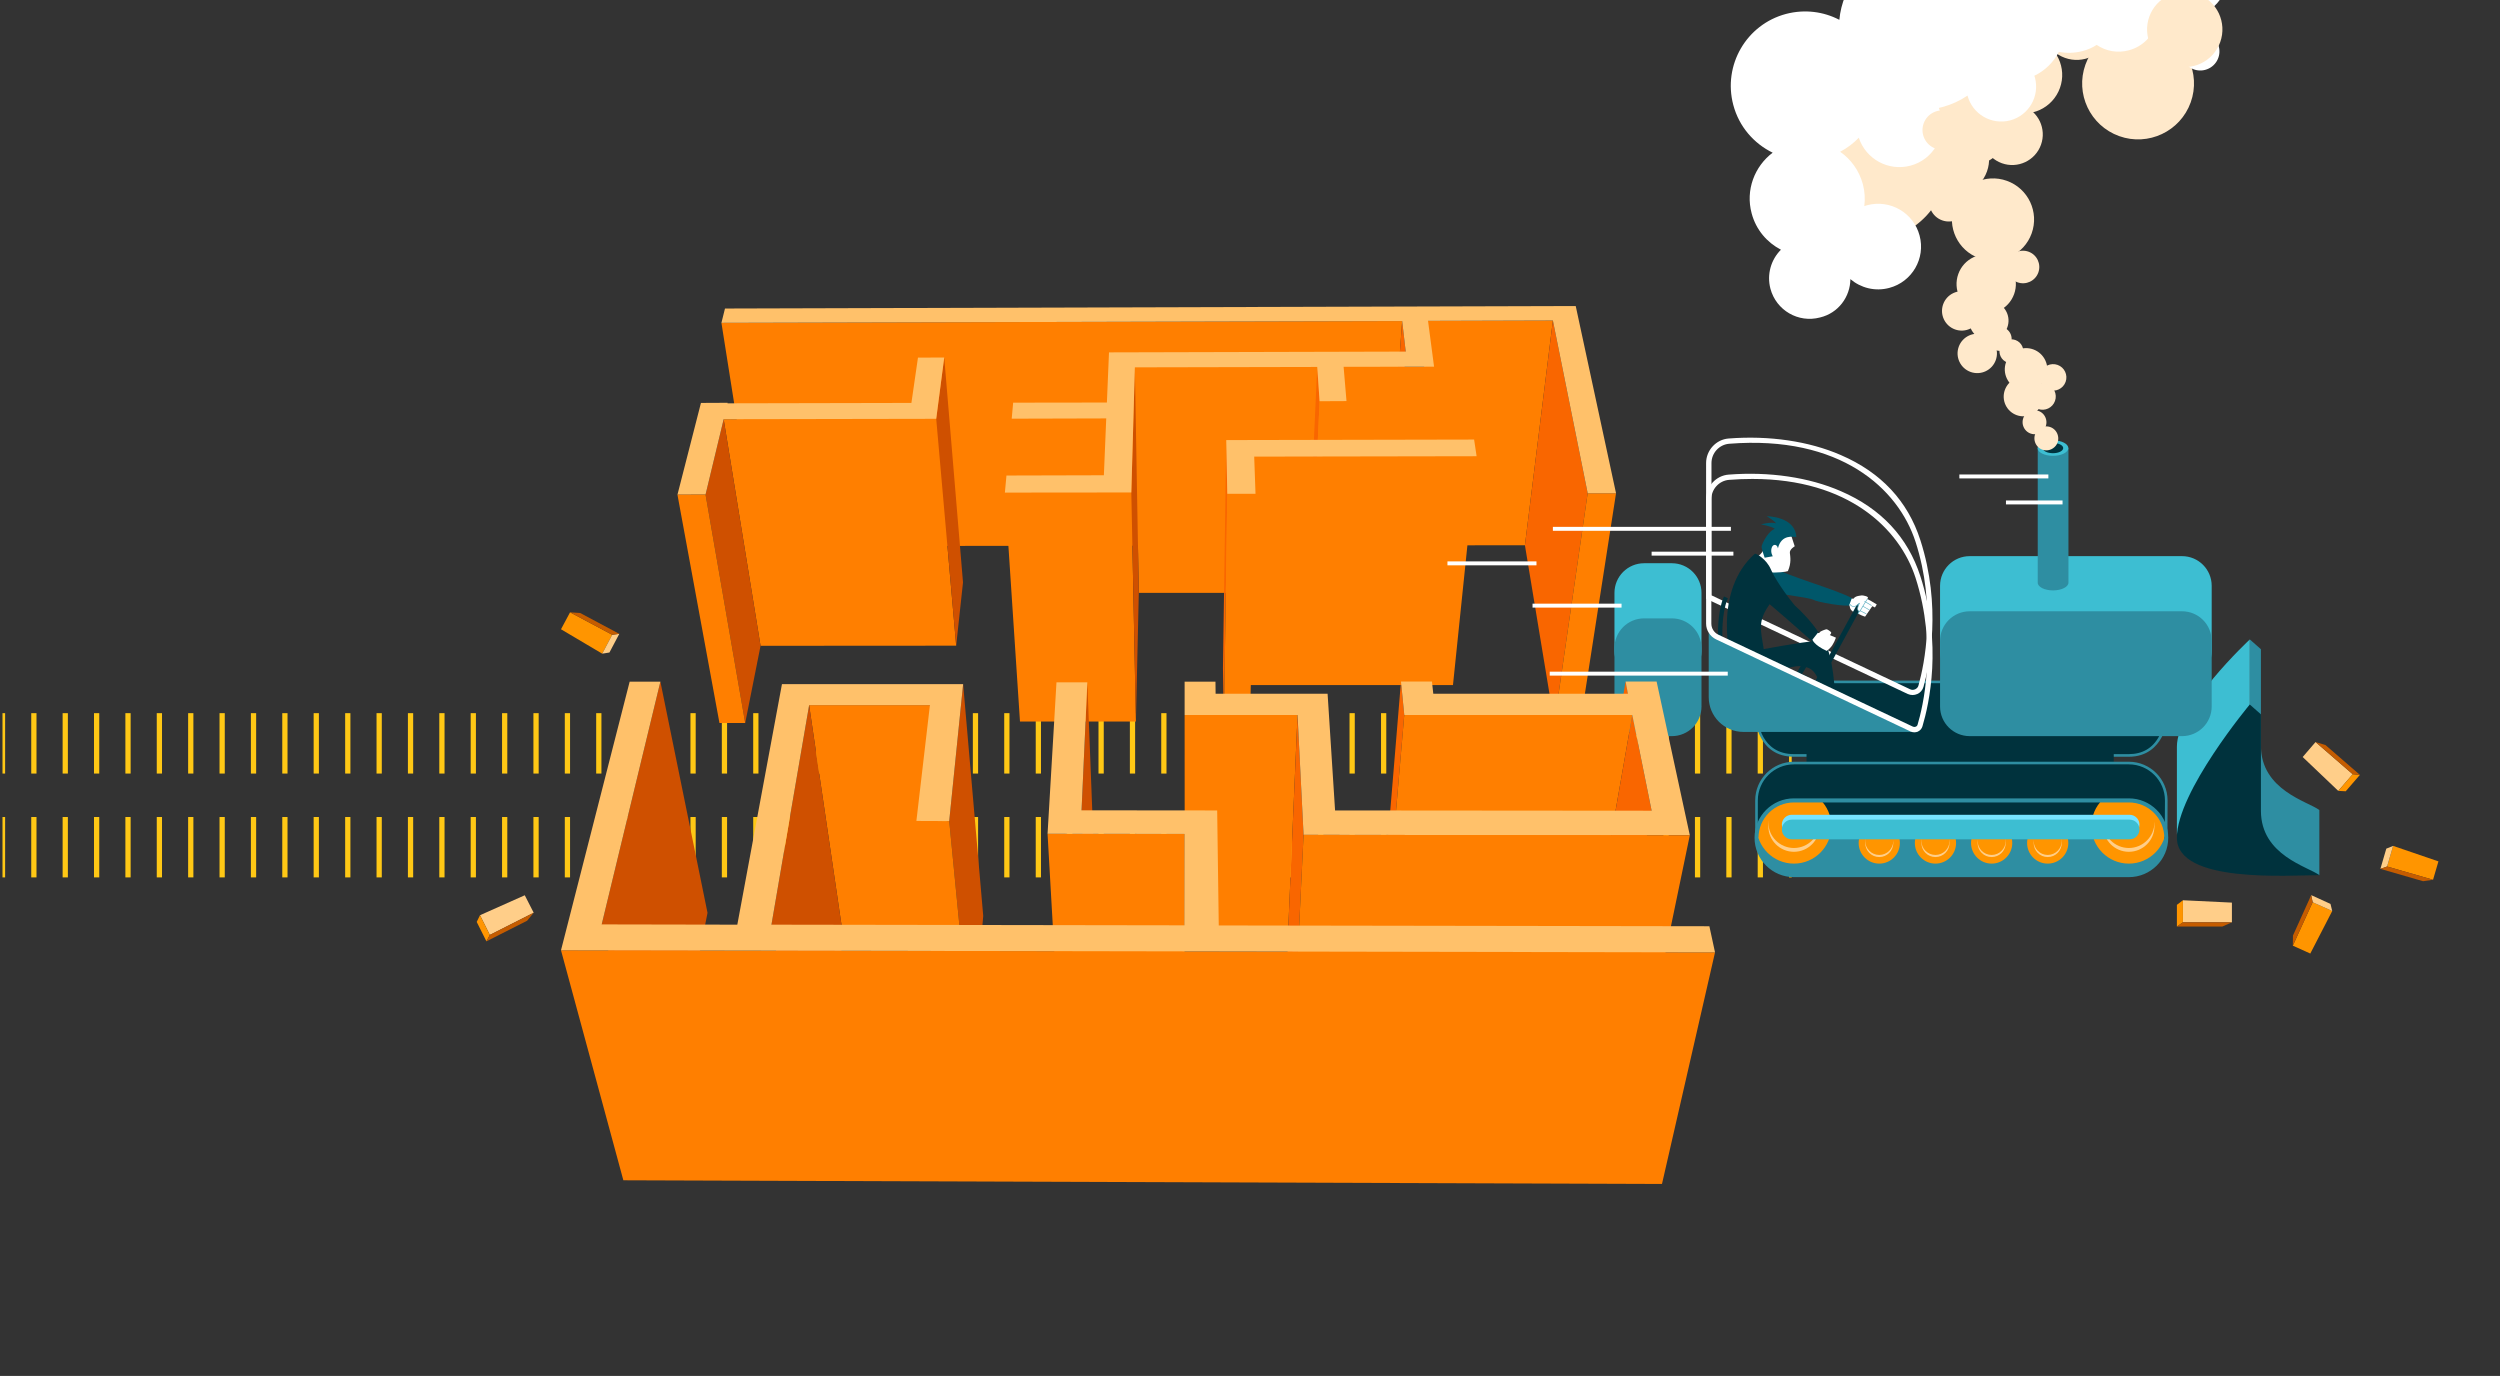 <?xml version="1.0" encoding="utf-8"?>
<!-- Generator: Adobe Illustrator 19.2.1, SVG Export Plug-In . SVG Version: 6.00 Build 0)  -->
<svg version="1.1" id="Layer_1" xmlns="http://www.w3.org/2000/svg" xmlns:xlink="http://www.w3.org/1999/xlink" x="0px" y="0px"
	 viewBox="0 0 1904.2 1048" style="enable-background:new 0 0 1904.2 1048;" xml:space="preserve">
<rect x="0" y="0" width="1904.2" height="1048" fill="#333333" stroke="none"/>
<style type="text/css">
	.st0{clip-path:url(#SVGID_2_);}
	.st1{fill:#FFC815;}
	.st2{fill:#2E8EA2;}
	.st3{fill:#3DBED2;}
	.st4{fill:#00323D;}
	.st5{fill:#FF9500;}
	.st6{fill:#FFCE89;}
	.st7{fill:#77E3FF;}
	.st8{fill:#FFFFFF;}
	.st9{fill:#00576A;}
	.st10{fill:#63B2C3;}
	.st11{enable-background:new    ;}
	.st12{fill:#FF7F00;}
	.st13{fill:#F96600;}
	.st14{fill:#CF5000;}
	.st15{fill:#FFC16A;}
	.st16{fill:#FFE9CB;}
	.st17{fill:#C55C00;}
</style>
<g id="New_Symbol_36">
</g>
<g id="New_Symbol_27">
</g>
<g id="New_Symbol_26">
</g>
<g id="_x2D_01">
</g>
<g id="_x2D_03">
</g>
<g id="_x2D_07">
</g>
<g id="_x2D_04">
</g>
<g id="_x2D_02">
</g>
<g id="_x2D_05">
	<g id="_x2D_01_x5F_1_x5F_">
	</g>
</g>
<g id="New_Symbol_9">
</g>
<g id="New_Symbol_3">
	<g id="New_Symbol_17">
	</g>
</g>
<g id="New_Symbol">
</g>
<g id="New_Symbol_17_1_">
</g>
<g id="New_Symbol_23_1_">
</g>
<g id="New_Symbol_23">
</g>
<g id="New_Symbol_10">
	<g id="New_Symbol_13">
		<g id="New_Symbol_1_">
			<g id="New_Symbol_2">
				<g id="New_Symbol_9_1_">
				</g>
			</g>
		</g>
	</g>
</g>
<g id="New_Symbol_22">
</g>
<g id="New_Symbol_2_">
</g>
<g id="New_Symbol_14">
</g>
<g id="New_Symbol_15">
</g>
<g id="New_Symbol_9_2_">
</g>
<g id="New_Symbol_3_1_">
</g>
<g id="New_Symbol_10_1_">
</g>
<g id="New_Symbol_11">
</g>
<g id="New_Symbol_22_1_">
</g>
<g id="New_Symbol_22_2_">
</g>
<g id="New_Symbol_9_3_">
</g>
<g id="New_Symbol_2_1_">
</g>
<g id="New_Symbol_25">
</g>
<g id="New_Symbol_12">
</g>
<g id="New_Symbol_3_2_">
	<g id="New_Symbol_3_">
	</g>
</g>
<g id="New_Symbol_8">
</g>
<g id="New_Symbol_32">
</g>
<g id="New_Symbol_13_1_">
</g>
<g id="New_Symbol_5">
	<g id="New_Symbol_16">
	</g>
</g>
<g id="New_Symbol_9_4_">
</g>
<g id="New_Symbol_8_1_">
</g>
<g id="New_Symbol_1">
</g>
<g id="New_Symbol_3_3_">
	<g id="New_Symbol_13_2_">
	</g>
</g>
<g id="New_Symbol_4_">
</g>
<g id="New_Symbol_14_1_">
</g>
<g id="New_Symbol_15_1_">
</g>
<g id="New_Symbol_9_5_">
</g>
<g id="New_Symbol_16_1_">
</g>
<g id="New_Symbol_5_1_">
</g>
<g id="New_Symbol_6">
</g>
<g id="New_Symbol_11_1_">
</g>
<g id="New_Symbol_9_6_">
</g>
<g id="New_Symbol_8_2_">
</g>
<g id="New_Symbol_18">
</g>
<g id="New_Symbol_5_">
</g>
<g id="New_Symbol_6_1_">
</g>
<g id="New_Symbol_12_1_">
</g>
<g id="New_Symbol_15_2_">
</g>
<g id="New_Symbol_9_7_">
</g>
<g id="New_Symbol_3_4_">
</g>
<g id="New_Symbol_2_2_">
</g>
<g id="New_Symbol_2_3_">
</g>
<g id="New_Symbol_6_">
</g>
<g id="New_Symbol_18_1_">
</g>
<g id="New_Symbol_28">
</g>
<g id="New_Symbol_29">
</g>
<g id="New_Symbol_27_1_">
</g>
<g id="New_Symbol_30">
</g>
<g id="New_Symbol_8_3_">
</g>
<g id="New_Symbol_14_2_">
</g>
<g id="New_Symbol_14_3_">
</g>
<g id="New_Symbol_7_">
</g>
<g id="New_Symbol_33_1_">
</g>
<g id="New_Symbol_21">
</g>
<g id="New_Symbol_19">
</g>
<g id="New_Symbol_15_3_">
</g>
<g id="New_Symbol_8_">
</g>
<g id="New_Symbol_33">
</g>
<g id="New_Symbol_31">
</g>
<g id="New_Symbol_18_2_">
</g>
<g id="New_Symbol_34">
</g>
<g id="New_Symbol_28_1_">
</g>
<g id="New_Symbol_3_5_">
</g>
<g id="New_Symbol_21_1_">
</g>
<g id="New_Symbol_26_1_">
</g>
<g id="New_Symbol_28_2_">
</g>
<g id="New_Symbol_14_4_">
</g>
<g id="New_Symbol_32_1_">
</g>
<g id="New_Symbol_10_2_">
</g>
<g id="New_Symbol_22_3_">
</g>
<g id="New_Symbol_22_4_">
</g>
<g id="New_Symbol_19_1_">
</g>
<g id="New_Symbol_11_2_">
</g>
<g id="New_Symbol_21_2_">
</g>
<g id="New_Symbol_21_3_">
</g>
<g id="New_Symbol_5_2_">
</g>
<g id="New_Symbol_22_5_">
</g>
<g id="New_Symbol_30_1_">
</g>
<g id="New_Symbol_31_1_">
</g>
<g id="New_Symbol_33_2_">
</g>
<g id="New_Symbol_28_3_">
</g>
<g id="New_Symbol_14_5_">
</g>
<g id="New_Symbol_32_2_">
</g>
<g id="New_Symbol_38">
</g>
<g id="New_Symbol_28_5_">
</g>
<g id="New_Symbol_28_4_">
</g>
<g>
	<defs>
		<rect id="SVGID_1_" y="0" width="1904.2" height="1048"/>
	</defs>
	<clipPath id="SVGID_2_">
		<use xlink:href="#SVGID_1_"  style="overflow:visible;"/>
	</clipPath>
	<g class="st0">
		<g>
			<rect x="1362.7" y="622.3" class="st1" width="2" height="46"/>
		</g>
		<g>
			<path class="st1" d="M1342.8,668.3h-4v-46h4V668.3z M1318.9,668.3h-4v-46h4V668.3z M1295,668.3h-4v-46h4V668.3z M1271,668.3h-4
				v-46h4V668.3z M1247.1,668.3h-4v-46h4V668.3z M1223.2,668.3h-4v-46h4V668.3z M1199.3,668.3h-4v-46h4V668.3z M1175.4,668.3h-4v-46
				h4V668.3z M1151.5,668.3h-4v-46h4V668.3z M1127.6,668.3h-4v-46h4V668.3z M1103.7,668.3h-4v-46h4V668.3z M1079.8,668.3h-4v-46h4
				V668.3z M1055.9,668.3h-4v-46h4V668.3z M1031.9,668.3h-4v-46h4V668.3z M1008,668.3h-4v-46h4V668.3z M984.1,668.3h-4v-46h4V668.3z
				 M960.2,668.3h-4v-46h4V668.3z M936.3,668.3h-4v-46h4V668.3z M912.4,668.3h-4v-46h4V668.3z M888.5,668.3h-4v-46h4V668.3z
				 M864.6,668.3h-4v-46h4V668.3z M840.7,668.3h-4v-46h4V668.3z M816.8,668.3h-4v-46h4V668.3z M792.9,668.3h-4v-46h4V668.3z
				 M768.9,668.3h-4v-46h4V668.3z M745,668.3h-4v-46h4V668.3z M721.1,668.3h-4v-46h4V668.3z M697.2,668.3h-4v-46h4V668.3z
				 M673.3,668.3h-4v-46h4V668.3z M649.4,668.3h-4v-46h4V668.3z M625.5,668.3h-4v-46h4V668.3z M601.6,668.3h-4v-46h4V668.3z
				 M577.7,668.3h-4v-46h4V668.3z M553.8,668.3h-4v-46h4V668.3z M529.9,668.3h-4v-46h4V668.3z M505.9,668.3h-4v-46h4V668.3z
				 M482,668.3h-4v-46h4V668.3z M458.1,668.3h-4v-46h4V668.3z M434.2,668.3h-4v-46h4V668.3z M410.3,668.3h-4v-46h4V668.3z
				 M386.4,668.3h-4v-46h4V668.3z M362.5,668.3h-4v-46h4V668.3z M338.6,668.3h-4v-46h4V668.3z M314.7,668.3h-4v-46h4V668.3z
				 M290.8,668.3h-4v-46h4V668.3z M266.9,668.3h-4v-46h4V668.3z M242.9,668.3h-4v-46h4V668.3z M219,668.3h-4v-46h4V668.3z
				 M195.1,668.3h-4v-46h4V668.3z M171.2,668.3h-4v-46h4V668.3z M147.3,668.3h-4v-46h4V668.3z M123.4,668.3h-4v-46h4V668.3z
				 M99.5,668.3h-4v-46h4V668.3z M75.6,668.3h-4v-46h4V668.3z M51.7,668.3h-4v-46h4V668.3z M27.8,668.3h-4v-46h4V668.3z"/>
		</g>
		<g>
			<rect x="1.9" y="622.3" class="st1" width="2" height="46"/>
		</g>
	</g>
	<g class="st0">
		<g>
			<rect x="1362.7" y="543.2" class="st1" width="2" height="46"/>
		</g>
		<g>
			<path class="st1" d="M1342.8,589.2h-4v-46h4V589.2z M1318.9,589.2h-4v-46h4V589.2z M1295,589.2h-4v-46h4V589.2z M1271,589.2h-4
				v-46h4V589.2z M1247.1,589.2h-4v-46h4V589.2z M1223.2,589.2h-4v-46h4V589.2z M1199.3,589.2h-4v-46h4V589.2z M1175.4,589.2h-4v-46
				h4V589.2z M1151.5,589.2h-4v-46h4V589.2z M1127.6,589.2h-4v-46h4V589.2z M1103.7,589.2h-4v-46h4V589.2z M1079.8,589.2h-4v-46h4
				V589.2z M1055.9,589.2h-4v-46h4V589.2z M1031.9,589.2h-4v-46h4V589.2z M1008,589.2h-4v-46h4V589.2z M984.1,589.2h-4v-46h4V589.2z
				 M960.2,589.2h-4v-46h4V589.2z M936.3,589.2h-4v-46h4V589.2z M912.4,589.2h-4v-46h4V589.2z M888.5,589.2h-4v-46h4V589.2z
				 M864.6,589.2h-4v-46h4V589.2z M840.7,589.2h-4v-46h4V589.2z M816.8,589.2h-4v-46h4V589.2z M792.9,589.2h-4v-46h4V589.2z
				 M768.9,589.2h-4v-46h4V589.2z M745,589.2h-4v-46h4V589.2z M721.1,589.2h-4v-46h4V589.2z M697.2,589.2h-4v-46h4V589.2z
				 M673.3,589.2h-4v-46h4V589.2z M649.4,589.2h-4v-46h4V589.2z M625.5,589.2h-4v-46h4V589.2z M601.6,589.2h-4v-46h4V589.2z
				 M577.7,589.2h-4v-46h4V589.2z M553.8,589.2h-4v-46h4V589.2z M529.9,589.2h-4v-46h4V589.2z M505.9,589.2h-4v-46h4V589.2z
				 M482,589.2h-4v-46h4V589.2z M458.1,589.2h-4v-46h4V589.2z M434.2,589.2h-4v-46h4V589.2z M410.3,589.2h-4v-46h4V589.2z
				 M386.4,589.2h-4v-46h4V589.2z M362.5,589.2h-4v-46h4V589.2z M338.6,589.2h-4v-46h4V589.2z M314.7,589.2h-4v-46h4V589.2z
				 M290.8,589.2h-4v-46h4V589.2z M266.9,589.2h-4v-46h4V589.2z M242.9,589.2h-4v-46h4V589.2z M219,589.2h-4v-46h4V589.2z
				 M195.1,589.2h-4v-46h4V589.2z M171.2,589.2h-4v-46h4V589.2z M147.3,589.2h-4v-46h4V589.2z M123.4,589.2h-4v-46h4V589.2z
				 M99.5,589.2h-4v-46h4V589.2z M75.6,589.2h-4v-46h4V589.2z M51.7,589.2h-4v-46h4V589.2z M27.8,589.2h-4v-46h4V589.2z"/>
		</g>
		<g>
			<rect x="1.9" y="543.2" class="st1" width="2" height="46"/>
		</g>
	</g>
	<g class="st0">
		<g>
			<path class="st2" d="M1722.1,568c0-34,0-73.5,0-73.5l-8.5-7.5c0,0,0,46,0,81c0,3.7,0.4,7.2,1,10.4c-0.4,18.3,0.6,40.4,6.5,53.3
				c11.5,25.1,45.5,34.9,45.5,34.9V617C1758.1,610.5,1722.1,602,1722.1,568z M1716,584C1716,584,1716,584,1716,584L1716,584
				L1716,584z"/>
			<path class="st3" d="M1658.1,635.6c0-34.4,0-36.9,0-66.9c0-30,55.5-81.6,55.5-81.6v56.6L1658.1,635.6z"/>
			<path class="st4" d="M1713.6,536.6c0,0-55.5,66.5-55.5,101.5c0,35,85,28.5,108.5,28.5c-8.5-6.5-44.5-15-44.5-49s0-73.5,0-73.5
				L1713.6,536.6z"/>
		</g>
		<g>
			<g>
				<path class="st4" d="M1621.5,519.4h-255.1c-25.8,0-28.5,28-28.5,28s1.6,28,28.5,28h255.1c25.8,0,28.5-28,28.5-28
					S1648.4,519.4,1621.5,519.4z"/>
				<path class="st2" d="M1621.5,576.4h-255.1c-27.5,0-29.5-28.7-29.5-28.9l0-0.1l0-0.1c0-0.3,0.7-7.3,4.7-14.4
					c3.7-6.6,11-14.5,24.8-14.5h255.1c27.5,0,29.5,28.7,29.5,28.9l0,0.1l0,0.1c0,0.3-0.7,7.3-4.7,14.4
					C1642.7,568.5,1635.4,576.4,1621.5,576.4z M1338.9,547.4c0.1,1.9,2.4,27,27.5,27h255.1c10.3,0,18.1-4.5,23-13.5
					c3.5-6.4,4.3-12.8,4.4-13.5c-0.1-1.9-2.4-27-27.5-27h-255.1C1342.2,520.4,1339.1,545.5,1338.9,547.4z"/>
			</g>
			<rect x="1376" y="552" class="st4" width="234" height="77.7"/>
			<path class="st2" d="M1650,638.6h-312.1c0,0,1.6,28,28.5,28c26.8,0,229.3,0,255.1,0S1650,638.6,1650,638.6z"/>
			<g>
				<circle class="st5" cx="1366.4" cy="629.3" r="28.5"/>
				<circle class="st6" cx="1366.4" cy="629.3" r="19.5"/>
				<circle class="st5" cx="1366.4" cy="626.4" r="19.5"/>
			</g>
			<g>
				<circle class="st5" cx="1621.5" cy="629.3" r="28.5"/>
				<circle class="st6" cx="1621.5" cy="629.3" r="19.5"/>
				<circle class="st5" cx="1621.5" cy="626.4" r="19.5"/>
			</g>
			<g>
				<circle class="st5" cx="1431.4" cy="642.1" r="15.7"/>
				<circle class="st6" cx="1431.4" cy="642.1" r="10.7"/>
				<circle class="st5" cx="1431.4" cy="640.5" r="10.7"/>
			</g>
			<g>
				<circle class="st5" cx="1474.2" cy="642.1" r="15.7"/>
				<circle class="st6" cx="1474.2" cy="642.1" r="10.7"/>
				<circle class="st5" cx="1474.2" cy="640.5" r="10.7"/>
			</g>
			<g>
				<circle class="st5" cx="1517" cy="642.1" r="15.7"/>
				<circle class="st6" cx="1517" cy="642.1" r="10.7"/>
				<circle class="st5" cx="1517" cy="640.5" r="10.7"/>
			</g>
			<g>
				<circle class="st5" cx="1559.7" cy="642.1" r="15.7"/>
				<circle class="st6" cx="1559.7" cy="642.1" r="10.7"/>
				<circle class="st5" cx="1559.7" cy="640.5" r="10.7"/>
			</g>
			<g>
				<path class="st4" d="M1366.4,609.7h255.1c14.7,0,26.9,11.3,28.3,25.6c0,0,0.1-24.6,0.1-25.6l0,0c0-15.7-12.8-28.5-28.5-28.5
					h-255.1c-15.7,0-28.5,12.8-28.5,28.5v28.5C1337.9,622.5,1350.7,609.7,1366.4,609.7z"/>
				<path class="st2" d="M1338.9,638.2h-2v-28.5c0-16.3,13.2-29.5,29.5-29.5h255.1c16.3,0,29.5,13.2,29.5,29.5
					c0,1-0.1,24.6-0.1,25.6l-2,0.1c-1.4-13.8-13.4-24.7-27.3-24.7h-255.1C1351.3,610.7,1338.9,623,1338.9,638.2z M1366.4,582.2
					c-15.1,0-27.5,12.3-27.5,27.5v17.8c4.3-11,15-18.8,27.5-18.8h255.1c12.2,0,23,7.7,27.4,18.6c0-7.3,0.1-17,0.1-17.6
					c0-15.1-12.3-27.5-27.5-27.5H1366.4z"/>
			</g>
			<g>
				<path class="st2" d="M1621.5,668.1h-255.1c-16.5,0-30-13.4-30-30c0-16.5,13.4-30,30-30h255.1c16.5,0,30,13.4,30,30
					C1651.5,654.7,1638.1,668.1,1621.5,668.1z M1366.4,611.2c-14.9,0-27,12.1-27,27c0,14.9,12.1,27,27,27h255.1
					c14.9,0,27-12.1,27-27c0-14.9-12.1-27-27-27H1366.4z"/>
			</g>
			<path class="st7" d="M1622.1,635.6h-257.4c-4.1,0-7.5-3.4-7.5-7.5l0,0c0-4.1,3.4-7.5,7.5-7.5h257.4c4.1,0,7.5,3.4,7.5,7.5l0,0
				C1629.6,632.2,1626.2,635.6,1622.1,635.6z"/>
			<path class="st3" d="M1622.1,639.3h-257.4c-4.1,0-7.5-3.4-7.5-7.5l0,0c0-4.1,3.4-7.5,7.5-7.5h257.4c4.1,0,7.5,3.4,7.5,7.5l0,0
				C1629.6,635.9,1626.2,639.3,1622.1,639.3z"/>
		</g>
		<g>
			<path class="st3" d="M1662,518.7h-161.7c-12.5,0-22.6-10.1-22.6-22.6v-49.9c0-12.5,10.1-22.6,22.6-22.6H1662
				c12.5,0,22.6,10.1,22.6,22.6v49.9C1684.6,508.6,1674.5,518.7,1662,518.7z"/>
			<path class="st2" d="M1552.1,341.3v102.5c0,3.3,5.2,5.9,11.7,5.9c6.5,0,11.7-2.7,11.7-5.9V341.3H1552.1z"/>
			<path class="st2" d="M1662,560.7h-161.7c-12.5,0-22.6-10.1-22.6-22.6v-49.9c0-12.5,10.1-22.6,22.6-22.6H1662
				c12.5,0,22.6,10.1,22.6,22.6v49.9C1684.6,550.6,1674.5,560.7,1662,560.7z"/>
		</g>
		<g>
			<path class="st3" d="M1273.4,518.7h-21.1c-12.5,0-22.6-10.1-22.6-22.6v-44.5c0-12.5,10.1-22.6,22.6-22.6h21.1
				c12.5,0,22.6,10.1,22.6,22.6v44.5C1296,508.6,1285.9,518.7,1273.4,518.7z"/>
			<path class="st2" d="M1273.4,560.7h-21.1c-12.5,0-22.6-10.1-22.6-22.6v-44.5c0-12.5,10.1-22.6,22.6-22.6h21.1
				c12.5,0,22.6,10.1,22.6,22.6v44.5C1296,550.6,1285.9,560.7,1273.4,560.7z"/>
		</g>
		<g>
			<g>
				<path class="st8" d="M1456.8,529.4c-1.3,0-2.5-0.3-3.7-0.8l-153.6-72.6V352.7c0-9.7,7.6-18,17.2-18.7c30.7-2.4,61.1,2,85.4,12.6
					c30.6,13.2,51,35,60.6,64.8c16.2,50.3,7.1,94.9,2.4,111.7c-0.7,2.5-2.4,4.5-4.7,5.5C1459.2,529.1,1458,529.4,1456.8,529.4z
					 M1303.5,453.4l151.4,71.6c1.2,0.6,2.6,0.6,3.9,0c1.2-0.6,2.2-1.6,2.5-3c4.6-16.5,13.6-60.2-2.3-109.4
					c-13.1-40.4-57.2-81.3-141.9-74.6c-7.6,0.6-13.5,7.1-13.5,14.7V453.4z"/>
			</g>
			<path class="st9" d="M1410.9,455.8c-11.3-6.6-49.1-16.6-63.7-25.1c-2.3,10-4.8,19.8-4.8,19.8s36.1,4.6,38.7,6.3
				c2.6,1.7,24.8,5.8,29.3,4.1C1410,458.6,1410.9,455.8,1410.9,455.8z"/>
			<g>
				<path class="st8" d="M1411.8,456c-1.1,0.1-1.4-0.1-1.4-0.1l-1.9,5c1.1,0.8-1,4.5,7,6.7c2.7,1.4,5.1,2.1,5.1,2.1l5.5-8l2,1
					c0,0,0.9-1.6,1.4-2.3c-2.8-1.7-6.1-3.8-7.3-4.1c0.2-0.2,0.3-0.4,0.4-0.5c1.3-1.5-3.5-2.3-4.4-2.3
					C1417.3,453.7,1413.2,453.7,1411.8,456z"/>
				<g>
					<path class="st4" d="M1385.4,522l-3.5-1.9l32.3-59.2l2-1.4c0,0-1,2-1.2,3.7c-0.2,1.7,1,2.6,1,2.6L1385.4,522z"/>
				</g>
				<g>
					<path class="st10" d="M1416.5,466.3l-0.2-0.1c-0.7-0.4-1.2-0.9-1.4-1.6c-0.3-1-0.1-2.4,0.7-4.1c-0.9,0.8-2.2,1.7-3.5,1.7
						c0,0,0,0-0.1,0c-2.3,0-3.2-1.9-3.2-2l0.5-0.2c0,0.1,0.7,1.7,2.7,1.7c0,0,0,0,0,0c2,0,4.2-2.6,4.3-2.6l0.4,0.3
						c-1.3,2.2-1.7,4-1.4,5.1c0.2,0.5,0.5,0.9,1,1.2c0.8-1.3,4.9-8.5,6.1-9.9l0.4,0.3c-1.2,1.5-6.1,9.9-6.1,10L1416.5,466.3z"/>
				</g>
				<g>
					<path class="st10" d="M1415.6,467.7l-0.5,0c0,0,0-0.9,0.7-2l0.4,0.2C1415.6,467,1415.6,467.7,1415.6,467.7z"/>
				</g>
				<g>
					
						<rect x="1419.3" y="463.1" transform="matrix(0.461 -0.887 0.887 0.461 351.34 1510.637)" class="st10" width="0.5" height="5.7"/>
				</g>
				<g>
					<polygon class="st10" points="1423.9,464.9 1418.7,461.9 1419,461.5 1424.1,464.5 					"/>
				</g>
				<g>
					
						<rect x="1423.1" y="457.2" transform="matrix(0.512 -0.859 0.859 0.512 298.63 1446.581)" class="st10" width="0.5" height="6.3"/>
				</g>
			</g>
			<g>
				<g>
					<g>
						<path class="st8" d="M1344,416.9c3.6-12.8,18.3-15,18.8-13.7c0.4,1.3,4.2,12.9,4.2,12.9s-4,2.3-3.7,5
							c0.3,2.9,1.3,7.6-1.5,13.9c-1.3,0.6-8.2,1.4-15.2,1c-1.6,0.8-2.7,2.8-2.7,2.8l-7.2-13.7C1336.7,425.1,1342.4,422.6,1344,416.9
							z"/>
						<path class="st9" d="M1344.1,424.8c0,0-2.7-7.6-2.3-8.8c1.1-3.8,5.7-11.9,10.1-13.2c-2.9-2.1-10.6-3.4-10.6-3.4
							s7.3-2,11.5-0.8c-1.4-2.1-7.1-5.4-7.1-5.4s21.8,0,22.5,15.9c-2-0.2-11.4-2.4-14,8.6c-0.4-3.2-3.8-3.8-4.8-0.3
							c-1,3.5,0.9,6.3,0.9,6.3L1344.1,424.8z"/>
						<path class="st4" d="M1336.7,421.7c1-0.2,8.8,4.2,12.1,11.9c2.6,6.1,9.6,17,18.2,27.5c5.9,5.2,13.2,13.1,18.2,20.7
							c-2.7,5.2-4.6,7-4.6,7s-17.7-16-32.7-28.6c-9.4,13.3-6.8,19.5-4.5,34.2c19.8-3.7,42-7.2,45.5-6.3c4.6,5.9,8.8,22.6,9.5,56.1
							c8.6,4.8,10.2,3.7,10.2,3.7s6.4-3.5,7.2-4.8c1.3,0.8,1.3,0.8,1.3,0.8s-3.6,5.5-6.6,7.6s-10.5,1.3-10.5,1.3l-0.1,1.9l-7-0.3
							c0,0-4.1-5.7-1.6-11.6c-1.8-0.3-3.8-0.7-3.8-0.7s2.6-27.8-9.9-33.3c-12.5-5.5-26.4,6.8-54.5,8.8
							C1315.4,501,1305.6,449.2,1336.7,421.7z"/>
						<g>
							
								<rect x="1362.2" y="499.3" transform="matrix(0.522 -0.853 0.853 0.522 230.93 1414.664)" class="st4" width="30.6" height="4"/>
						</g>
						<path class="st8" d="M1380.5,487.2c0,0,0.9,4,10.9,8.6c3.6-2.7,5.2-5.3,7-10.1c-3.5-1.4-4.6-2-4.6-2s1.2-1.3,1-1.9
							c-0.2-0.7-2.9-2.5-3.5-2.5c-0.6-0.1-4.9,1.6-5.1,2.1c-0.6,1.4-1.6,0.6-1.6,0.6L1380.5,487.2z"/>
					</g>
				</g>
				<g>
					<path class="st4" d="M1317.9,521.6l-0.4-0.7c-12.8-21.9-9.6-55.5-4.4-66.6l3,1.4c-5.1,10.9-7.4,42.7,3.9,62.8
						c9.3,1.1,19.8-1.1,29-3c12.6-2.6,23.6-4.9,29.5,1.2l-2.4,2.3c-4.7-4.8-14.8-2.7-26.4-0.3c-9.7,2-20.8,4.3-30.9,2.9
						L1317.9,521.6z"/>
				</g>
			</g>
			<path class="st2" d="M1301.5,482.2V531c0,14.6,11.8,26.5,26.5,26.5h132.9L1301.5,482.2z"/>
			<g>
				<path class="st8" d="M1458.1,557.8c-0.9,0-1.9-0.2-2.8-0.6L1307.1,487c-4.6-2.2-7.6-6.9-7.6-12v-94.8c0-9.7,7.6-18,17.2-18.7
					c30.8-2.4,61.1,2,85.4,12.6c30.6,13.2,51,35,60.6,64.8c16.8,52,6.7,97.2,1.6,114.3c-0.5,1.8-1.8,3.3-3.6,4.1
					C1459.9,557.6,1459,557.8,1458.1,557.8z M1334.8,364.8c-5.7,0-11.7,0.2-17.8,0.7c-7.6,0.6-13.5,7.1-13.5,14.7V475
					c0,3.6,2.1,6.9,5.3,8.4l148.3,70.1c0.7,0.3,1.4,0.3,2.1,0c0.7-0.3,1.2-0.8,1.4-1.6c3.9-13,15.3-59.5-1.6-111.9
					C1446.8,402.6,1407.9,364.8,1334.8,364.8z"/>
			</g>
		</g>
		<ellipse class="st3" cx="1563.7" cy="341.3" rx="11.7" ry="5.9"/>
		<ellipse class="st4" cx="1563.7" cy="341.3" rx="7.8" ry="3.9"/>
	</g>
	<g class="st0">
		<g class="st11">
			<g>
				<polygon class="st12" points="1068,244.5 1055.5,415.4 576.4,416 549.5,245.9 				"/>
			</g>
			<g>
				<polygon class="st12" points="1182.8,244.1 1161.5,415.3 1073.7,415.4 1087.7,244.4 				"/>
			</g>
			<g>
				<polygon class="st13" points="1070.7,267.8 1057.8,439.6 1055.5,415.4 1068,244.5 				"/>
			</g>
			<g>
				<polygon class="st12" points="1003.3,279.5 995.5,451.5 867.4,451.6 864.4,279.8 				"/>
			</g>
			<g>
				<polygon class="st12" points="1092.3,279.3 1077.6,451.5 1014.1,451.5 1023.4,279.4 				"/>
			</g>
			<g>
				<polygon class="st14" points="554.2,306.8 581.9,479 581.8,479.4 554.1,307.2 				"/>
			</g>
			<g>
				<polygon class="st13" points="1005.1,305.6 997.1,478.5 995.5,451.5 1003.3,279.5 				"/>
			</g>
			<g>
				<polygon class="st12" points="1025.6,305.5 1016,478.5 997.1,478.5 1005.1,305.6 				"/>
			</g>
			<g>
				<polygon class="st12" points="713.1,319 728.3,491.8 579.3,491.9 551.2,319.3 				"/>
			</g>
			<g>
				<polygon class="st14" points="719.2,272.3 733.5,443.6 728.3,491.8 713.1,319 				"/>
			</g>
			<g>
				<polygon class="st12" points="842.6,318.7 847.5,491.7 781.2,491.8 770.6,318.9 				"/>
			</g>
			<g>
				<polygon class="st12" points="1124.7,347.5 1106.7,521.8 951.1,521.8 955.3,347.8 				"/>
			</g>
			<g>
				<polygon class="st14" points="551.2,319.3 579.3,491.9 567.6,550.7 537.4,376.7 				"/>
			</g>
			<g>
				<polygon class="st15" points="551.2,319.3 537.4,376.7 516,376.8 533.9,306.9 554.2,306.8 554.1,307.2 694.2,306.9 699.2,272.4 
					719.2,272.3 713.1,319 				"/>
			</g>
			<g>
				<polygon class="st12" points="537.4,376.7 567.6,550.7 548,550.7 516,376.8 				"/>
			</g>
			<g>
				<polygon class="st12" points="861.7,375.1 865.2,549.6 776.9,549.6 765.4,375.2 				"/>
			</g>
			<g>
				<polygon class="st14" points="864.4,279.8 867.4,451.6 865.2,549.6 861.7,375.1 				"/>
			</g>
			<g>
				<polygon class="st13" points="934.8,376.1 932.2,550.8 931.5,508.9 934,335.2 				"/>
			</g>
			<g>
				<polygon class="st12" points="956.3,376.1 952,550.8 932.2,550.8 934.8,376.1 				"/>
			</g>
			<g>
				<polygon class="st15" points="1124.7,347.5 955.3,347.8 956.3,376.1 934.8,376.1 934,335.2 1122.8,334.8 				"/>
			</g>
			<g>
				<polygon class="st13" points="1209.3,375.7 1183.9,550.8 1161.5,415.3 1182.8,244.1 				"/>
			</g>
			<g>
				<polygon class="st12" points="1230.9,375.7 1203.7,550.8 1183.9,550.8 1209.3,375.7 				"/>
			</g>
			<g>
				<polygon class="st15" points="552.2,235 1200.2,233.1 1230.9,375.7 1209.3,375.7 1182.8,244.1 1087.7,244.4 1092.3,279.3 
					1023.4,279.4 1025.6,305.5 1005.1,305.6 1003.3,279.5 864.4,279.8 861.7,375.1 765.4,375.2 766.6,362.2 840.8,362 842.6,318.7 
					770.6,318.9 771.7,306.7 843.1,306.6 844.7,268.4 1070.7,267.8 1068,244.5 549.5,245.9 				"/>
			</g>
		</g>
		<g class="st11">
			<g>
				<polygon class="st13" points="1240,528.4 1209.5,705.7 1208,696.4 1238.2,519.1 				"/>
			</g>
			<g>
				<polygon class="st12" points="708.3,537.1 726,713.6 642.3,713.5 616.3,537.1 				"/>
			</g>
			<g>
				<polygon class="st12" points="988.3,544.6 980.6,721.6 902.4,721.4 902.3,544.6 				"/>
			</g>
			<g>
				<polygon class="st13" points="1069.6,544.6 1054.4,721.7 1052.4,696.1 1067.1,519.1 				"/>
			</g>
			<g>
				<polygon class="st12" points="1243.3,544.6 1212.2,722 1054.4,721.7 1069.6,544.6 				"/>
			</g>
			<g>
				<polygon class="st14" points="828.2,519.7 835,696.4 831.4,794 823.8,617.2 				"/>
			</g>
			<g>
				<polygon class="st14" points="733.6,521.1 748.9,697.6 740.2,801.9 723,625.4 				"/>
			</g>
			<g>
				<polygon class="st12" points="723,625.4 740.2,801.9 717.6,801.9 698,625.3 				"/>
			</g>
			<g>
				<polygon class="st13" points="1258,617.5 1224.3,794.9 1212.2,722 1243.3,544.6 				"/>
			</g>
			<g>
				<polygon class="st12" points="902.2,635.2 902.3,812 808,811.7 797.9,635.1 				"/>
			</g>
			<g>
				<polygon class="st13" points="992.9,635.9 984.4,812.9 980.6,721.6 988.3,544.6 				"/>
			</g>
			<g>
				<polygon class="st15" points="1240,528.4 1238.2,519.1 1261.8,519.1 1287.1,636.2 992.9,635.9 988.3,544.6 902.3,544.6 
					902.3,519.2 925.8,519.2 925.9,528.4 1011.2,528.4 1016.9,617.3 1258,617.5 1243.3,544.6 1069.6,544.6 1067.1,519.1 
					1090.7,519.1 1091.7,528.4 				"/>
			</g>
			<g>
				<polygon class="st12" points="1287.1,636.2 1250.3,813.6 984.4,812.9 992.9,635.9 				"/>
			</g>
			<g>
				<polygon class="st14" points="503,519.2 538.9,695.3 502.3,879.6 458.3,704.1 				"/>
			</g>
			<g>
				<polygon class="st14" points="616.3,537.1 642.3,713.5 618.8,880 587.6,704.3 				"/>
			</g>
			<g>
				<polygon class="st12" points="1306.3,725.4 1265.9,901.8 474.8,899 427.3,723.8 				"/>
			</g>
			<g>
				<polygon class="st15" points="927.1,617.3 928.3,704.9 1302,705.5 1306.3,725.4 427.3,723.8 479.6,519.2 503,519.2 458.3,704.1 
					561.6,704.3 595.6,521.1 733.6,521.1 723,625.4 698,625.3 708.3,537.1 616.3,537.1 587.6,704.3 902.1,704.8 902.2,635.2 
					797.9,635.1 804.7,519.7 828.2,519.7 823.8,617.2 				"/>
			</g>
		</g>
	</g>
	<g class="st0">
		<g>
			
				<ellipse transform="matrix(0.338 -0.941 0.941 0.338 1019.052 1574.047)" class="st16" cx="1627.8" cy="63" rx="42.6" ry="42.6"/>
			
				<ellipse transform="matrix(0.338 -0.941 0.941 0.338 1029.678 1500.701)" class="st16" cx="1581.1" cy="18.8" rx="26.4" ry="26.4"/>
			
				<ellipse transform="matrix(0.338 -0.941 0.941 0.338 1002.276 1464.856)" class="st16" cx="1541.9" cy="20.3" rx="27.4" ry="27.4"/>
			
				<ellipse transform="matrix(0.338 -0.941 0.941 0.338 967.426 1487.779)" class="st16" cx="1540.7" cy="56.6" rx="29.3" ry="29.3"/>
			
				<ellipse transform="matrix(0.338 -0.941 0.941 0.338 918.948 1509.57)" class="st16" cx="1532" cy="101.9" rx="23.3" ry="23.3"/>
			
				<ellipse transform="matrix(0.338 -0.941 0.941 0.338 994.98 1416.418)" class="st16" cx="1503.8" cy="1.3" rx="47" ry="47"/>
			
				<ellipse transform="matrix(0.338 -0.941 0.941 0.338 923.137 1453.976)" class="st16" cx="1494.6" cy="71.1" rx="22.4" ry="22.4"/>
			
				<ellipse transform="matrix(0.338 -0.941 0.941 0.338 945.104 1467.517)" class="st16" cx="1515.2" cy="62.3" rx="38.8" ry="38.8"/>
			
				<ellipse transform="matrix(0.338 -0.941 0.941 0.338 871.216 1479.321)" class="st16" cx="1486.6" cy="120.7" rx="27.8" ry="27.8"/>
			
				<ellipse transform="matrix(0.338 -0.941 0.941 0.338 898.323 1487.453)" class="st16" cx="1506" cy="105.5" rx="18.3" ry="18.3"/>
			
				<ellipse transform="matrix(0.338 -0.941 0.941 0.338 826.996 1419.934)" class="st16" cx="1422.3" cy="122.4" rx="60.7" ry="60.7"/>
			<path class="st8" d="M1409.4,212.6c7.9,6.7,18.8,9.6,29.6,6.7c17.4-4.6,27.8-22.5,23.1-39.9c-4.6-17.4-22.5-27.7-39.9-23.1
				c-0.8,0.2-1.5,0.4-2.2,0.7c0.7-5.4,0.4-11.1-1.1-16.7c-2.8-10.4-9.1-19-17.3-24.7c5.3-2.8,10.1-6.4,14.2-10.7
				c5.4,16.3,22.5,25.7,39.3,21.3c17.4-4.6,27.7-22.5,23.1-39.9c-0.4-1.4-0.9-2.8-1.4-4.1c0.9-0.2,1.9-0.4,2.8-0.7
				c7-1.9,13.3-4.8,19-8.7c0,0,0,0,0,0c3.8,14.2,18.3,22.6,32.5,18.9c14.2-3.8,22.6-18.3,18.9-32.5c-0.1-0.5-0.3-1-0.5-1.5
				c8.2-3.9,14.7-10.4,18.7-18.2c5.8,1.1,11.9,1,18-0.6c3.9-1,7.6-2.6,10.8-4.7c6.9,4.7,15.8,6.5,24.5,4.1
				c10.7-2.8,18.5-11.1,21.2-21.1c7.3,1.7,15,1.7,22.8-0.4c25.2-6.7,40.2-32.5,33.5-57.7c-6.7-25.2-32.5-40.2-57.7-33.5
				c-21.9,5.8-36,26.1-35,47.8c-9.8-11.3-25.4-16.6-40.8-12.6c-11,2.9-19.8,10.2-24.9,19.4c-6.3-1.4-12.9-1.4-19.6,0.4
				c-2.6,0.7-5.1,1.6-7.4,2.8c-14.8-19.9-40.8-29.9-66.3-23.1c-26.1,6.9-44,29.4-46.3,54.8c-12.1-6.3-26.4-8.2-40.6-4.5
				c-30.2,8-48.2,39-40.2,69.3c4.4,16.6,15.7,29.4,30,36.4c-13.8,10.4-20.8,28.5-16,46.2c3.3,12.5,11.7,22.2,22.3,27.7
				c-7.5,7.5-10.9,18.7-8,29.7c4.4,16.5,21.3,26.3,37.8,21.9C1400.2,238.5,1409.3,226.1,1409.4,212.6z M1661.9,42.9
				c2.1,7.8,10.1,12.4,17.8,10.3c7.8-2.1,12.4-10.1,10.3-17.8c-2.1-7.8-10.1-12.4-17.8-10.3C1664.4,27.1,1659.8,35.1,1661.9,42.9z"
				/>
			
				<ellipse transform="matrix(0.338 -0.941 0.941 0.338 1081.278 1580.169)" class="st16" cx="1663.3" cy="21.9" rx="28.7" ry="28.7"/>
			
				<ellipse transform="matrix(0.338 -0.941 0.941 0.338 848.277 1538.714)" class="st16" cx="1517.4" cy="166.7" rx="31.3" ry="31.3"/>
			
				<ellipse transform="matrix(0.338 -0.941 0.941 0.338 820.692 1568.443)" class="st16" cx="1524.7" cy="201.1" rx="12.4" ry="12.4"/>
			
				<ellipse transform="matrix(0.338 -0.941 0.941 0.338 829.437 1584.24)" class="st16" cx="1540.3" cy="202.8" rx="12.4" ry="12.4"/>
		</g>
		
			<ellipse transform="matrix(0.338 -0.941 0.941 0.338 798.667 1566.38)" class="st16" cx="1512.2" cy="215.8" rx="22.6" ry="22.6"/>
		
			<ellipse transform="matrix(0.338 -0.941 0.941 0.338 767.083 1562.457)" class="st16" cx="1493.6" cy="236.2" rx="15" ry="15"/>
		
			<ellipse transform="matrix(0.338 -0.941 0.941 0.338 838.731 1498.102)" class="st16" cx="1483.7" cy="153.2" rx="15" ry="15"/>
		
			<ellipse transform="matrix(0.338 -0.941 0.941 0.338 886.836 1457.23)" class="st16" cx="1478.7" cy="98.5" rx="15" ry="15"/>
		
			<ellipse transform="matrix(0.338 -0.941 0.941 0.338 736.735 1649.905)" class="st16" cx="1540.6" cy="301.5" rx="15" ry="15"/>
		
			<ellipse transform="matrix(0.338 -0.941 0.941 0.338 773.799 1586.822)" class="st16" cx="1514.3" cy="243.6" rx="15" ry="15"/>
		
			<ellipse transform="matrix(0.338 -0.941 0.941 0.338 744.461 1594.99)" class="st16" cx="1505.4" cy="268.6" rx="15" ry="15"/>
		
			<ellipse transform="matrix(0.338 -0.941 0.941 0.338 757.573 1638.031)" class="st16" cx="1542.6" cy="280.8" rx="16.2" ry="16.2"/>
		
			<ellipse transform="matrix(0.338 -0.941 0.941 0.338 763.183 1618.36)" class="st16" cx="1531.4" cy="267" rx="9.1" ry="9.1"/>
		<path class="st16" d="M1548.1,330.6c-6.2-1.1-9.4-8-6.4-13.5c1.9-3.4,5.8-5.2,9.5-4.5c6.2,1.1,9.4,8,6.4,13.5
			C1555.8,329.4,1551.8,331.3,1548.1,330.6z"/>
		<path class="st16" d="M1557.1,342.9c-6.2-1.1-9.4-8-6.4-13.5c1.9-3.4,5.8-5.2,9.5-4.5c6.2,1.1,9.4,8,6.4,13.5
			C1564.7,341.7,1560.8,343.6,1557.1,342.9z"/>
		<path class="st16" d="M1521.6,267.1c-6.2-1.1-9.4-8-6.4-13.5c1.9-3.4,5.8-5.2,9.5-4.5c6.2,1.1,9.4,8,6.4,13.5
			C1529.3,266,1525.4,267.8,1521.6,267.1z"/>
		
			<ellipse transform="matrix(0.338 -0.941 0.941 0.338 746.465 1663.572)" class="st16" cx="1555.2" cy="301.4" rx="10.1" ry="10.1"/>
		
			<ellipse transform="matrix(0.338 -0.941 0.941 0.338 765.591 1661.485)" class="st16" cx="1563.2" cy="286.8" rx="10.1" ry="10.1"/>
	</g>
	<g class="st0">
		<polygon class="st6" points="1700,702.5 1662.7,702.5 1662.7,685.7 1700,687.5 		"/>
		<polygon class="st5" points="1662.7,685.7 1662.7,702.5 1658.1,705.7 1658.1,689.2 		"/>
		<polygon class="st17" points="1658.1,705.7 1662.7,702.5 1700,702.5 1692.8,705.7 		"/>
	</g>
	<g class="st0">
		<polygon class="st6" points="406.5,695.2 373.1,712.1 365.6,697.1 399.7,681.9 		"/>
		<polygon class="st5" points="365.6,697.1 373.1,712.1 370.5,717 363.1,702.2 		"/>
		<polygon class="st17" points="370.5,717 373.1,712.1 406.5,695.2 401.5,701.3 		"/>
	</g>
	<g class="st0">
		<polygon class="st6" points="1763.7,565.2 1792,589.7 1781,602.4 1753.9,576.6 		"/>
		<polygon class="st5" points="1781,602.4 1792,589.7 1797.5,590.2 1786.7,602.7 		"/>
		<polygon class="st17" points="1797.5,590.2 1792,589.7 1763.7,565.2 1771.3,567.5 		"/>
	</g>
	<g class="st0">
		<polygon class="st5" points="1746.4,720.3 1761.5,687.2 1776.4,693.9 1759.7,726.3 		"/>
		<polygon class="st6" points="1776.4,693.9 1761.5,687.2 1760.4,681.8 1775.1,688.5 		"/>
		<polygon class="st17" points="1760.4,681.8 1761.5,687.2 1746.4,720.3 1746.5,712.6 		"/>
	</g>
	<g class="st0">
		<polygon class="st5" points="434.2,466.4 466.3,483.5 458.7,497.9 427.3,479.3 		"/>
		<polygon class="st6" points="458.7,497.9 466.3,483.5 471.7,482.8 464.2,497 		"/>
		<polygon class="st17" points="471.7,482.8 466.3,483.5 434.2,466.4 441.9,466.9 		"/>
	</g>
	<g class="st0">
		<polygon class="st5" points="1853.2,670.1 1818.2,660 1822.8,644.3 1857.3,656.1 		"/>
		<polygon class="st6" points="1822.8,644.3 1818.2,660 1813.1,661.8 1817.6,646.4 		"/>
		<polygon class="st17" points="1813.1,661.8 1818.2,660 1853.2,670.1 1845.6,671.2 		"/>
	</g>
	<g class="st0">
		<rect x="1182.8" y="401.3" class="st8" width="135.6" height="3"/>
	</g>
	<g class="st0">
		<rect x="1258" y="420.2" class="st8" width="62.3" height="3"/>
	</g>
	<g class="st0">
		<rect x="1180.4" y="511.6" class="st8" width="135.6" height="3"/>
	</g>
	<g class="st0">
		<rect x="1102.5" y="427.6" class="st8" width="67.8" height="3"/>
	</g>
	<g class="st0">
		<rect x="1167.3" y="459.8" class="st8" width="67.8" height="3"/>
	</g>
	<g class="st0">
		<rect x="1492.4" y="361.4" class="st8" width="67.8" height="3"/>
	</g>
	<g class="st0">
		<rect x="1527.9" y="381.2" class="st8" width="43.1" height="3"/>
	</g>
</g>
</svg>
